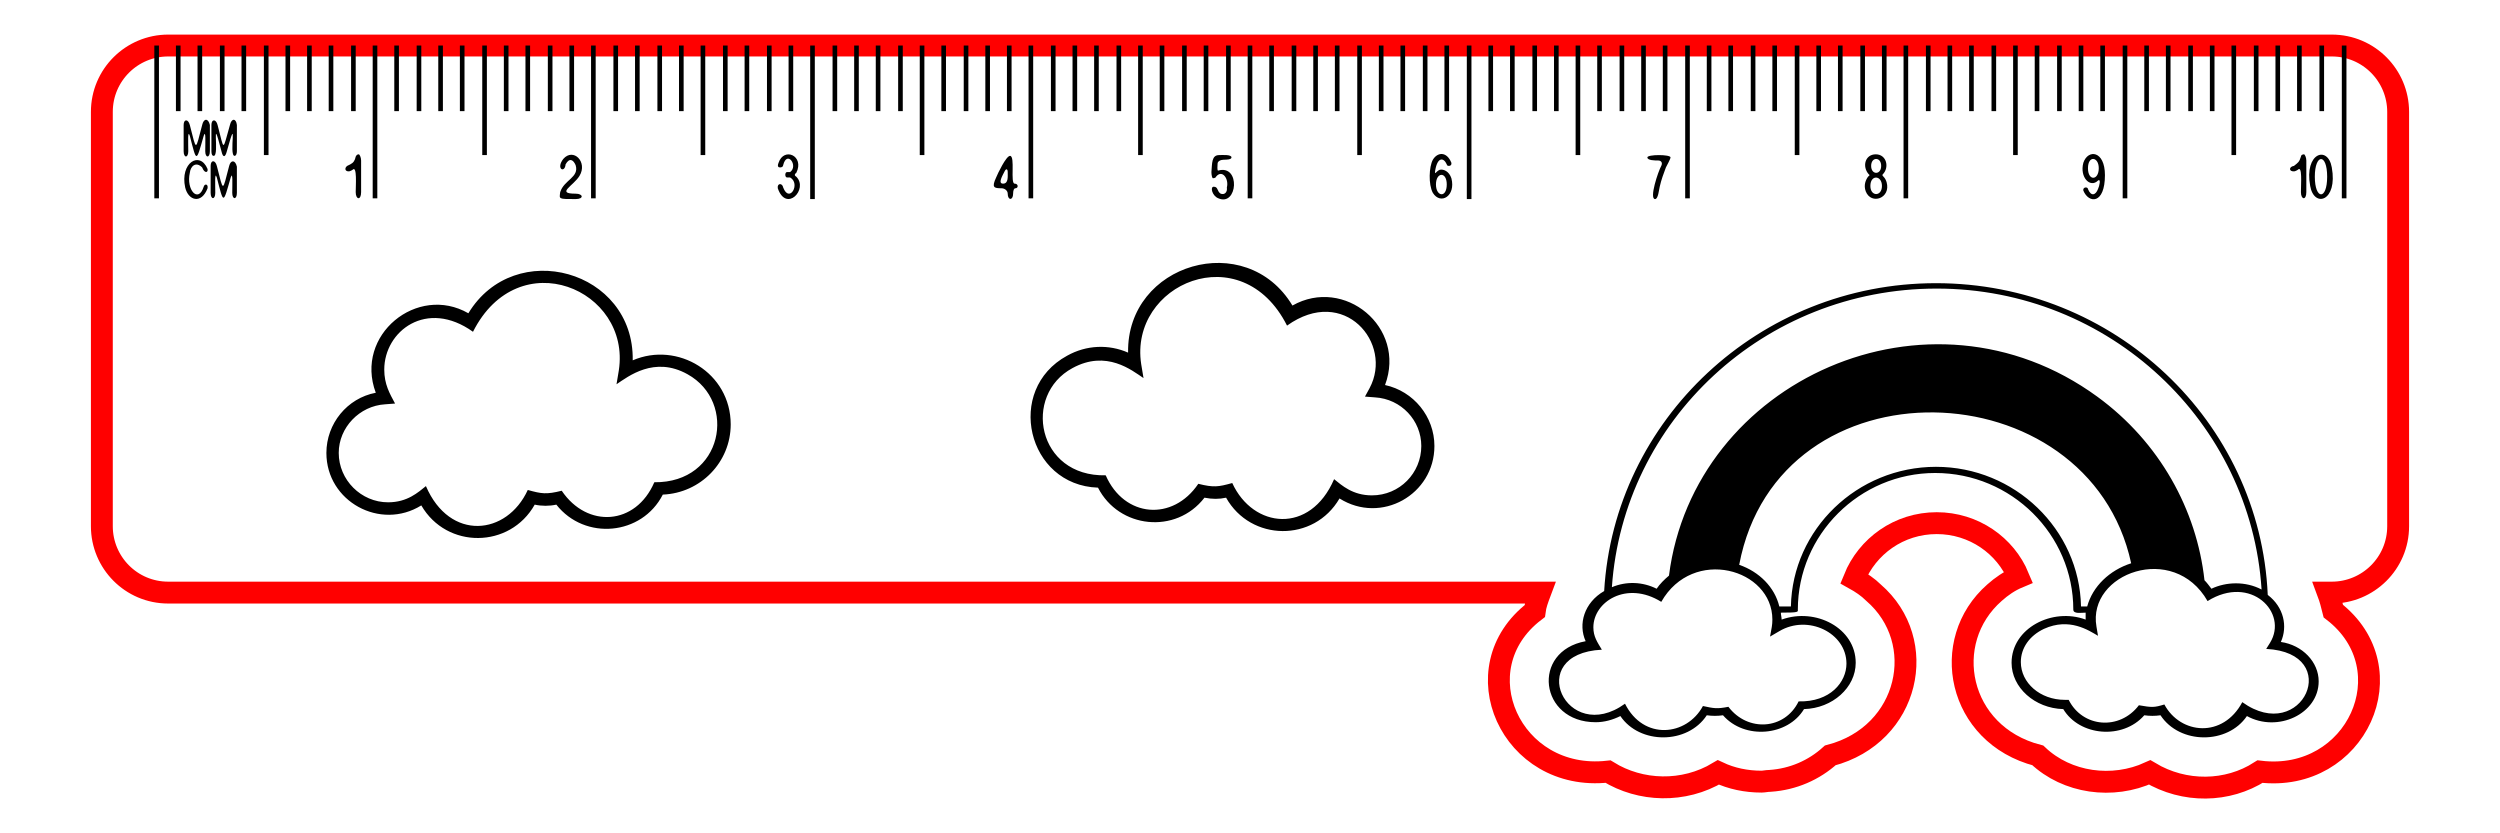 <?xml version="1.0" encoding="utf-8"?>
<!-- Generator: Adobe Illustrator 28.3.0, SVG Export Plug-In . SVG Version: 6.00 Build 0)  -->
<svg version="1.1" id="Слой_1" xmlns="http://www.w3.org/2000/svg" xmlns:xlink="http://www.w3.org/1999/xlink" x="0px" y="0px"
	 viewBox="0 0 324 108" style="enable-background:new 0 0 324 108;" xml:space="preserve">
<style type="text/css">
	.st0{fill:none;stroke:#FF0000;stroke-width:2.835;stroke-miterlimit:10;}
</style>
<path class="st0" d="M310.8,14.5v53.7c0,4.8-3.9,8.6-8.6,8.6h-0.5c0.3,0.8,0.5,1.6,0.7,2.4c9.7,7.5,3,22.3-9.5,20.8
	c-4.2,2.7-9.8,2.8-14.3,0.1c-4.8,2.2-10.7,1.4-14.5-2.2c-10.4-2.7-12.8-14.8-5.6-21.1c0.9-0.8,1.9-1.5,3.1-2c-1.7-4.1-5.8-7-10.6-7
	c-4.9,0-9,3-10.7,7.2c0.9,0.5,1.8,1.1,2.5,1.8c7.3,6.3,4.7,18.4-5.6,21.1c-2.1,1.9-4.8,3.1-7.8,3.3c-0.4,0-0.8,0.1-1.1,0.1
	c-2,0-3.9-0.4-5.6-1.2c-4.5,2.7-10.1,2.5-14.3-0.1c-12.6,1.4-19.2-13.4-9.5-20.8c0.1-0.8,0.4-1.6,0.7-2.4H21.8
	c-4.8,0-8.6-3.9-8.6-8.6V14.5c0-4.8,3.9-8.6,8.6-8.6h280.4C307,5.9,310.8,9.8,310.8,14.5z"/>
<path d="M20,5.9h0.6v19.8H20V5.9z M22.8,14.4h0.6V5.9h-0.6V14.4z M26.2,5.9h-0.6v8.5h0.6V5.9z M29.1,5.9h-0.6v8.5h0.6V5.9z
	 M31.3,14.4h0.6V5.9h-0.6V14.4z M37,14.4h0.6V5.9H37V14.4z M39.8,14.4h0.6V5.9h-0.6V14.4z M43.2,5.9h-0.6v8.5h0.6V5.9z M46.1,5.9
	h-0.6v8.5h0.6V5.9z M34.2,20.1h0.6V5.9h-0.6V20.1z M48.9,5.9h-0.6v19.8h0.6V5.9z M51.7,5.9h-0.6v8.5h0.6V5.9z M54.6,5.9H54v8.5h0.6
	V5.9z M57.4,5.9h-0.6v8.5h0.6V5.9z M60.2,5.9h-0.6v8.5h0.6V5.9z M65.9,5.9h-0.6v8.5h0.6V5.9z M68.7,5.9h-0.6v8.5h0.6V5.9z M71.6,5.9
	H71v8.5h0.6V5.9z M74.4,5.9h-0.6v8.5h0.6V5.9z M63.1,5.9h-0.6v14.2h0.6V5.9z M77.2,5.9h-0.6v19.8h0.6V5.9z M80.1,5.9h-0.6v8.5h0.6
	V5.9z M82.9,5.9h-0.6v8.5h0.6V5.9z M85.8,5.9h-0.6v8.5h0.6V5.9z M88.6,5.9H88v8.5h0.6V5.9z M94.3,5.9h-0.6v8.5h0.6V5.9z M96.5,14.4
	h0.6V5.9h-0.6V14.4z M99.4,14.4h0.6V5.9h-0.6V14.4z M102.8,5.9h-0.6v8.5h0.6V5.9z M91.4,5.9h-0.6v14.2h0.6V5.9z M105,25.8h0.6V5.9
	H105V25.8z M107.9,14.4h0.6V5.9h-0.6V14.4z M110.7,14.4h0.6V5.9h-0.6V14.4z M113.5,14.4h0.6V5.9h-0.6V14.4z M116.4,14.4h0.6V5.9
	h-0.6V14.4z M122,14.4h0.6V5.9H122V14.4z M124.9,14.4h0.6V5.9h-0.6V14.4z M127.7,14.4h0.6V5.9h-0.6C127.7,5.9,127.7,14.4,127.7,14.4
	z M131.1,5.9h-0.6v8.5h0.6V5.9z M119.2,20.1h0.6V5.9h-0.6V20.1z M133.9,5.9h-0.6v19.8h0.6V5.9z M136.8,5.9h-0.6v8.5h0.6V5.9z
	 M139.6,5.9H139v8.5h0.6V5.9z M142.4,5.9h-0.6v8.5h0.6V5.9z M145.3,5.9h-0.6v8.5h0.6V5.9z M150.9,5.9h-0.6v8.5h0.6V5.9z M153.8,5.9
	h-0.6v8.5h0.6V5.9z M156.6,5.9h-0.6v8.5h0.6V5.9z M159.5,5.9h-0.6v8.5h0.6V5.9z M148.1,5.9h-0.6v14.2h0.6V5.9z M162.3,5.9h-0.6v19.8
	h0.6V5.9z M165.1,5.9h-0.6v8.5h0.6V5.9z M168,5.9h-0.6v8.5h0.6V5.9z M170.8,5.9h-0.6v8.5h0.6V5.9z M173.6,5.9h-0.6v8.5h0.6V5.9z
	 M179.3,5.9h-0.6v8.5h0.6V5.9z M182.1,5.9h-0.6v8.5h0.6V5.9z M185,5.9h-0.6v8.5h0.6V5.9z M187.8,5.9h-0.6v8.5h0.6V5.9z M176.5,5.9
	h-0.6v14.2h0.6V5.9z M190.1,25.8h0.6V5.9h-0.6V25.8z M192.9,14.4h0.6V5.9h-0.6V14.4z M195.7,14.4h0.6V5.9h-0.6V14.4z M198.6,14.4
	h0.6V5.9h-0.6V14.4z M202,5.9h-0.6v8.5h0.6V5.9z M207.6,5.9h-0.6v8.5h0.6V5.9z M210.5,5.9h-0.6v8.5h0.6V5.9z M213.3,5.9h-0.6v8.5
	h0.6V5.9z M216.1,5.9h-0.6v8.5h0.6V5.9z M204.8,5.9h-0.6v14.2h0.6V5.9z M219,5.9h-0.6v19.8h0.6V5.9z M221.8,5.9h-0.6v8.5h0.6V5.9z
	 M224.6,5.9h-0.6v8.5h0.6V5.9z M227.5,5.9h-0.6v8.5h0.6V5.9z M230.3,5.9h-0.6v8.5h0.6V5.9z M236,5.9h-0.6v8.5h0.6V5.9z M238.8,5.9
	h-0.6v8.5h0.6V5.9z M241.7,5.9h-0.6v8.5h0.6V5.9z M244.5,5.9h-0.6v8.5h0.6V5.9z M233.2,5.9h-0.6v14.2h0.6V5.9z M247.3,5.9h-0.6v19.8
	h0.6V5.9z M250.2,5.9h-0.6v8.5h0.6V5.9z M253,5.9h-0.6v8.5h0.6V5.9z M255.8,5.9h-0.6v8.5h0.6V5.9z M258.7,5.9h-0.6v8.5h0.6V5.9z
	 M264.3,5.9h-0.6v8.5h0.6V5.9z M267.2,5.9h-0.6v8.5h0.6V5.9z M270,5.9h-0.6v8.5h0.6V5.9z M272.8,5.9h-0.6v8.5h0.6V5.9z M261.5,5.9
	h-0.6v14.2h0.6V5.9z M275.7,5.9h-0.6v19.8h0.6V5.9z M278.5,5.9h-0.6v8.5h0.6V5.9z M281.3,5.9h-0.6v8.5h0.6V5.9z M284.2,5.9h-0.6v8.5
	h0.6V5.9z M287,5.9h-0.6v8.5h0.6V5.9z M292.7,5.9h-0.6v8.5h0.6V5.9z M295.5,5.9h-0.6v8.5h0.6V5.9z M298.3,5.9h-0.6v8.5h0.6V5.9z
	 M301.2,5.9h-0.6v8.5h0.6V5.9z M289.8,5.9h-0.6v14.2h0.6V5.9z M303.5,5.9v19.8h0.6V5.9H303.5z M26.2,16.2c-0.9,3.4-0.7,3.5-1.6,0
	c-0.2-0.8-0.8-0.8-0.8,0v3.4c0,0.9,0.6,0.9,0.6,0c0-1.1-0.1-2.9,0.2-2c0.9,3.5,0.8,3.5,1.8,0c0.3-0.9,0.2,0.9,0.2,2
	c0,0.9,0.6,0.9,0.6,0v-3.4C27,15.3,26.4,15.3,26.2,16.2z M29.8,16.2c-1,3.5-0.7,3.4-1.6,0c-0.2-0.8-0.8-0.8-0.8,0v3.4
	c0,0.4,0.1,0.6,0.3,0.6c0.8,0-0.4-6,1-0.6c0.2,0.9,0.5,0.8,0.7,0c1.5-5.4,0.2,0.6,1,0.6c0.2,0,0.3-0.3,0.3-0.6v-3.4
	C30.6,15.3,30,15.3,29.8,16.2z M26.2,21.7c0.3,0.8,0.8,0.7,0.7,0.2c-1-2.4-3.6-0.8-2.9,2.4c0.4,1.7,2.1,2.2,2.9,0.1
	c0.1-0.6-0.4-0.6-0.5-0.2c-0.7,2.2-2.3,0.4-1.8-1.8C24.7,21.5,25.4,20.9,26.2,21.7z M29.7,21.5c-0.9,3.4-0.7,3.5-1.6,0
	c-0.2-0.8-0.8-0.8-0.8,0V25c0,0.9,0.6,0.9,0.6,0c0-1.1-0.1-2.9,0.2-2c0.9,3.5,0.8,3.5,1.8,0c0.3-0.9,0.2,0.9,0.2,2
	c0,0.9,0.6,0.9,0.6,0v-3.4C30.5,20.7,29.9,20.7,29.7,21.5z M45.3,22.2c0.3-0.1,0.2-0.1,0.4-0.2c0.6-0.6,0.4,2.1,0.4,2.9
	c0,1,0.7,1.1,0.7,0v-4.1c0-0.4-0.2-0.8-0.3-0.8c-0.2,0-0.3,0.1-0.4,0.3c-0.1,0.5-0.3,0.8-0.7,1l-0.2,0.1
	C44.6,21.6,44.6,22.3,45.3,22.2z M74.6,25.8c1.1,0,1-0.7,0-0.7c-2.6,0-0.3-1,0.5-2.3c1.1-1.8-0.8-3.7-2.1-2.2
	c-1,1.3,0.2,1.9,0.3,0.7c0.5-0.9,1-0.6,1.3,0.1c0.5,1.6-1.5,1.9-2,3.5C72.5,25.8,72.3,25.8,74.6,25.8z M131.6,24.4
	c-0.2,0-0.3,0.3-0.3,0.7c0,0.9-0.7,0.9-0.7,0c0-0.4-0.4-0.7-0.8-0.7c-1,0-1.3-0.1-0.7-1.4c0.2-0.5,1.3-2.8,1.8-2.8
	c0.7,0,0,3.6,0.6,3.6C132,23.8,132,24.4,131.6,24.4z M130.6,22.3c0-0.4-0.2-0.5-0.4-0.1c-0.3,0.6-0.9,1.6-0.2,1.6
	C130.7,23.8,130.6,22.9,130.6,22.3z M103.2,22.9c-0.2-0.1-0.3-0.3,0-0.5c1.1-2.2-1.6-3.4-2.3-1.3c-0.2,0.5,0,0.6,0.2,0.6
	c0.2,0,0.4-0.1,0.4-0.3c0.5-2,2,0.1,0.9,0.9c-0.1,0-0.3,0-0.4,0c-0.3,0-0.3,0.7,0,0.7c0.1,0,0.3,0,0.4,0c1.4,0.8-0.1,3.4-0.9,1.3
	c-0.1-0.6-0.8-0.6-0.7,0.1C101.9,27.6,104.8,24.5,103.2,22.9z M188.1,23.1c0.6,2.3-1.4,3.5-2.4,1.9c-0.6-1.1-0.5-3.4,0-4.3
	c0.6-1,1.8-1.1,2.4,0.4c0.1,0.5-0.6,0.5-0.6,0.2c-0.4-0.9-1.2-1-1.5,0.8c-0.1,0.7,0.1,0.1,0.6-0.1C187.1,21.9,187.8,22.2,188.1,23.1
	z M187.5,23.9c0-1.7-1.4-1.6-1.4,0C186.1,25.5,187.5,25.7,187.5,23.9z M214.9,20.8c0.4,0,0.6,0.3,0.4,0.7c-0.4,0.7-1.6,4.3-0.8,4.3
	c0.4,0,0.5-1.2,0.6-1.6c0.2-0.9,0.5-1.7,0.8-2.5c0.1-0.2,0.6-1.1,0.6-1.3c0-0.4-3-0.4-3,0C213.5,20.8,214.5,20.8,214.9,20.8z
	 M241.8,24.8c-0.3-0.8,0-1.5,0.3-1.9c0.1-0.1,0.3-0.2,0.1-0.3c-0.9-1-0.5-2.6,0.9-2.6c1.4,0,1.8,1.7,0.9,2.6c-0.1,0.1,0,0.2,0.1,0.3
	c0.2,0.2,0.3,0.4,0.4,0.7C245.1,25.7,242.5,26.6,241.8,24.8z M242.5,21.5c0,1.2,1.3,1.2,1.3,0C243.8,20.3,242.5,20.3,242.5,21.5z
	 M242.4,24.1c0,1.4,1.5,1.4,1.5,0C243.9,22.7,242.4,22.6,242.4,24.1z M270,21.1c0.6-1.8,2.8-1.6,2.8,1.6c0,3.8-2.1,3.7-2.8,2
	c-0.1-0.5,0.6-0.5,0.6-0.2c0.4,1,1,0.8,1.3,0c0.2-0.4,0.4-1.4,0-1.1C270.9,24.4,269.5,23,270,21.1z M270.6,21.8c0,1.7,1.4,1.6,1.4,0
	C272,20.3,270.6,20.1,270.6,21.8z M297.4,22.2c0.3-0.1,0.2-0.1,0.4-0.2c0.6-0.6,0.4,1.8,0.4,2.9c0,1,0.7,1.1,0.7,0v-4.1
	c0-0.4-0.2-0.8-0.3-0.8c-0.2,0-0.4,0.1-0.4,0.3c-0.2,0.7-0.4,0.8-0.9,1.2C296.6,21.6,296.6,22.3,297.4,22.2z M302.2,21.7
	c0.8,4.4-2.3,5.3-2.8,2.4C298.6,19.8,301.7,18.8,302.2,21.7z M301.6,22.9c0-3.1-1.6-3-1.6,0C300,25.9,301.6,26,301.6,22.9z
	 M158.2,25.1c-0.5-0.3-0.3-0.9-0.9-0.9c-0.5,0-0.2,1.2,0.6,1.5c2.5,1.1,2.9-4.4,0-3.6c-0.2,0.1-0.1-0.7-0.1-0.9
	c0-0.3,0.4-0.5,0.8-0.5c0.3,0,1,0,1-0.3c0-0.4-1.2-0.3-1.6-0.3c-1,0-0.9,1.1-1,2.2c0,0.4,0.1,0.8,0.2,0.8c0.2,0,0.4-0.1,0.4-0.2
	c0.8-1,1.7,0.3,1.4,1.4C159.1,24.9,158.7,25.3,158.2,25.1z M185.9,57.8c0,6.3-6.9,10.2-12.3,6.8c-3.3,5.7-11.5,5.6-14.7-0.1
	c-0.9,0.2-1.8,0.2-2.8,0c-3.7,4.8-11.1,4-13.8-1.3c-9.2-0.3-12.1-12.7-4-17.1c2.5-1.4,5.4-1.5,7.9-0.4c-0.2-11.6,15.3-16.1,21.3-6.1
	c6.7-3.8,14.8,2.8,12,10.3C183.2,50.7,185.9,54,185.9,57.8z M184.2,57.8c0-3.3-2.6-6.1-6-6.3l-1.3-0.1l0.6-1.1
	c3.1-5.8-3.3-13.4-10.7-8.1c-5.9-11.7-20.5-5.4-18.9,5l0.3,1.8c-1.5-1-4.8-3.7-9.2-1.3c-6.5,3.5-4.6,14.1,4.3,13.9
	c2.4,5.5,8.7,6,12,1.1c2,0.5,2.6,0.4,4.4-0.1c2.7,5.9,10.1,6.7,13.2-0.5c1,0.8,2.4,2.1,4.9,2.1C181.4,64.2,184.2,61.3,184.2,57.8z
	 M94.7,55c0,4.9-3.9,8.9-8.8,9.1c-2.7,5.3-10.1,6-13.8,1.3c-0.9,0.2-1.9,0.2-2.8,0c-3.2,5.7-11.4,5.8-14.7,0.1
	c-5.3,3.3-12.3-0.5-12.3-6.8c0-3.8,2.7-7.1,6.4-7.8c-2.8-7.5,5.4-14.1,12-10.3c6-9.9,21.5-5.6,21.3,6.1C87.8,44.2,94.7,48.3,94.7,55
	z M89.1,48.5c-4.3-2.4-7.7,0.3-9.2,1.3l0.3-1.8c1.6-10.5-13-16.7-18.9-5c-6-4.3-11.5-0.1-11.5,4.9c0,1.9,0.7,3.1,1.4,4.4l-1.3,0.1
	c-3.3,0.2-6,3-6,6.3c0,3.5,2.9,6.4,6.4,6.4c2.5,0,3.9-1.3,4.9-2.1c3.1,7.2,10.5,6.4,13.2,0.5c1.8,0.5,2.4,0.6,4.4,0.1
	c3.3,4.9,9.6,4.5,12-1.1C93.7,62.6,95.6,52.1,89.1,48.5z M300.5,88.3c0,4.2-5.3,6.7-9.3,4.5c-2.5,3.7-8.7,3.7-11.2-0.1
	c-0.7,0.1-1.4,0.1-2.1,0c-2.8,3.2-8.4,2.7-10.5-0.8c-3.7-0.1-6.7-2.8-6.7-6c0-4.5,5.3-7.2,9.6-5.6c0-0.1,0-0.5,0-0.9
	c-0.6,0-1.6,0.2-1.6-0.4c0-9.7-8-17.7-17.9-17.7C241,61.3,233,69.3,233,79c0,0.3,0.2,0.4-2.2,0.4c0,0.3,0.1,0.6,0.1,0.9
	c4.4-1.6,9.6,1.1,9.6,5.6c0,3.2-3,5.9-6.7,6c-2.1,3.5-7.7,4-10.5,0.8c-0.7,0.1-1.4,0.1-2.1,0c-2.5,3.8-8.7,3.8-11.2,0.1
	c-1,0.5-2.1,0.8-3.2,0.8c-7.3,0-8.4-9.2-1.3-10.5c-1-2.2-0.2-5,2.4-6.5c1.3-22.2,20.1-39.9,43-39.9c23.1,0,42,17.9,43,40.4
	c2.1,1.6,2.6,4.1,1.7,6.1C298.4,83.6,300.5,85.8,300.5,88.3z M208.9,76.1c1.9-0.8,4-0.7,5.8,0.2c0.4-0.6,1-1.2,1.6-1.7
	c3.2-25.3,33.7-39.1,55.5-23.2c8.1,5.9,12.9,14.7,13.9,23.8c0.3,0.3,0.6,0.7,0.9,1.1c1.9-0.9,4.4-1,6.5,0.1
	c-1.4-21.7-19.7-39-42.1-39C228.6,37.4,210.4,54.5,208.9,76.1z M230.6,81.8l-1.2,0.7c0.2-1.1,0.3-1.5,0.3-2.2
	c0-6.6-10.3-9.5-14.4-2.3c-4.5-2.8-8.8,0-8.8,3.3c0,1.2,0.5,1.9,1.1,2.9c-10.2,0.5-4.6,12.5,3,7c2.4,4.8,8,4.2,10.1,0.3
	c1.4,0.3,1.8,0.4,3.3,0.1c2.5,3.3,7.3,3,9.1-0.7c4.1,0.1,6.2-2.5,6.2-4.9C239.3,82,234.3,79.6,230.6,81.8z M270.5,78.6
	c0.7-2.6,2.9-4.7,5.7-5.6c-5.5-25.4-45.7-26.8-50.8,0.2c2.6,0.9,4.6,2.9,5.2,5.4h1.5c0.2-10,8.6-18.1,18.8-18.1
	c10.2,0,18.6,8.1,18.8,18.1H270.5z M293.7,84.1l0.5-0.8c2.4-3.9-2.5-8.9-8.1-5.4c-4.4-7.7-15.6-3.6-14.4,3.3l0.2,1.2
	c-1.2-0.7-3.7-2.4-7-0.9c-1.9,0.9-3,2.5-3,4.3c0,2.7,2.5,4.9,5.7,4.9c0.1,0,0.1,0,0.1,0l0.4,0c1.8,3.6,6.6,4,9.1,0.7
	c1.7,0.3,2,0.3,3.3-0.1c2.1,3.9,7.6,4.4,10.1-0.3C298.4,96.6,303.8,84.6,293.7,84.1z"/>
</svg>
